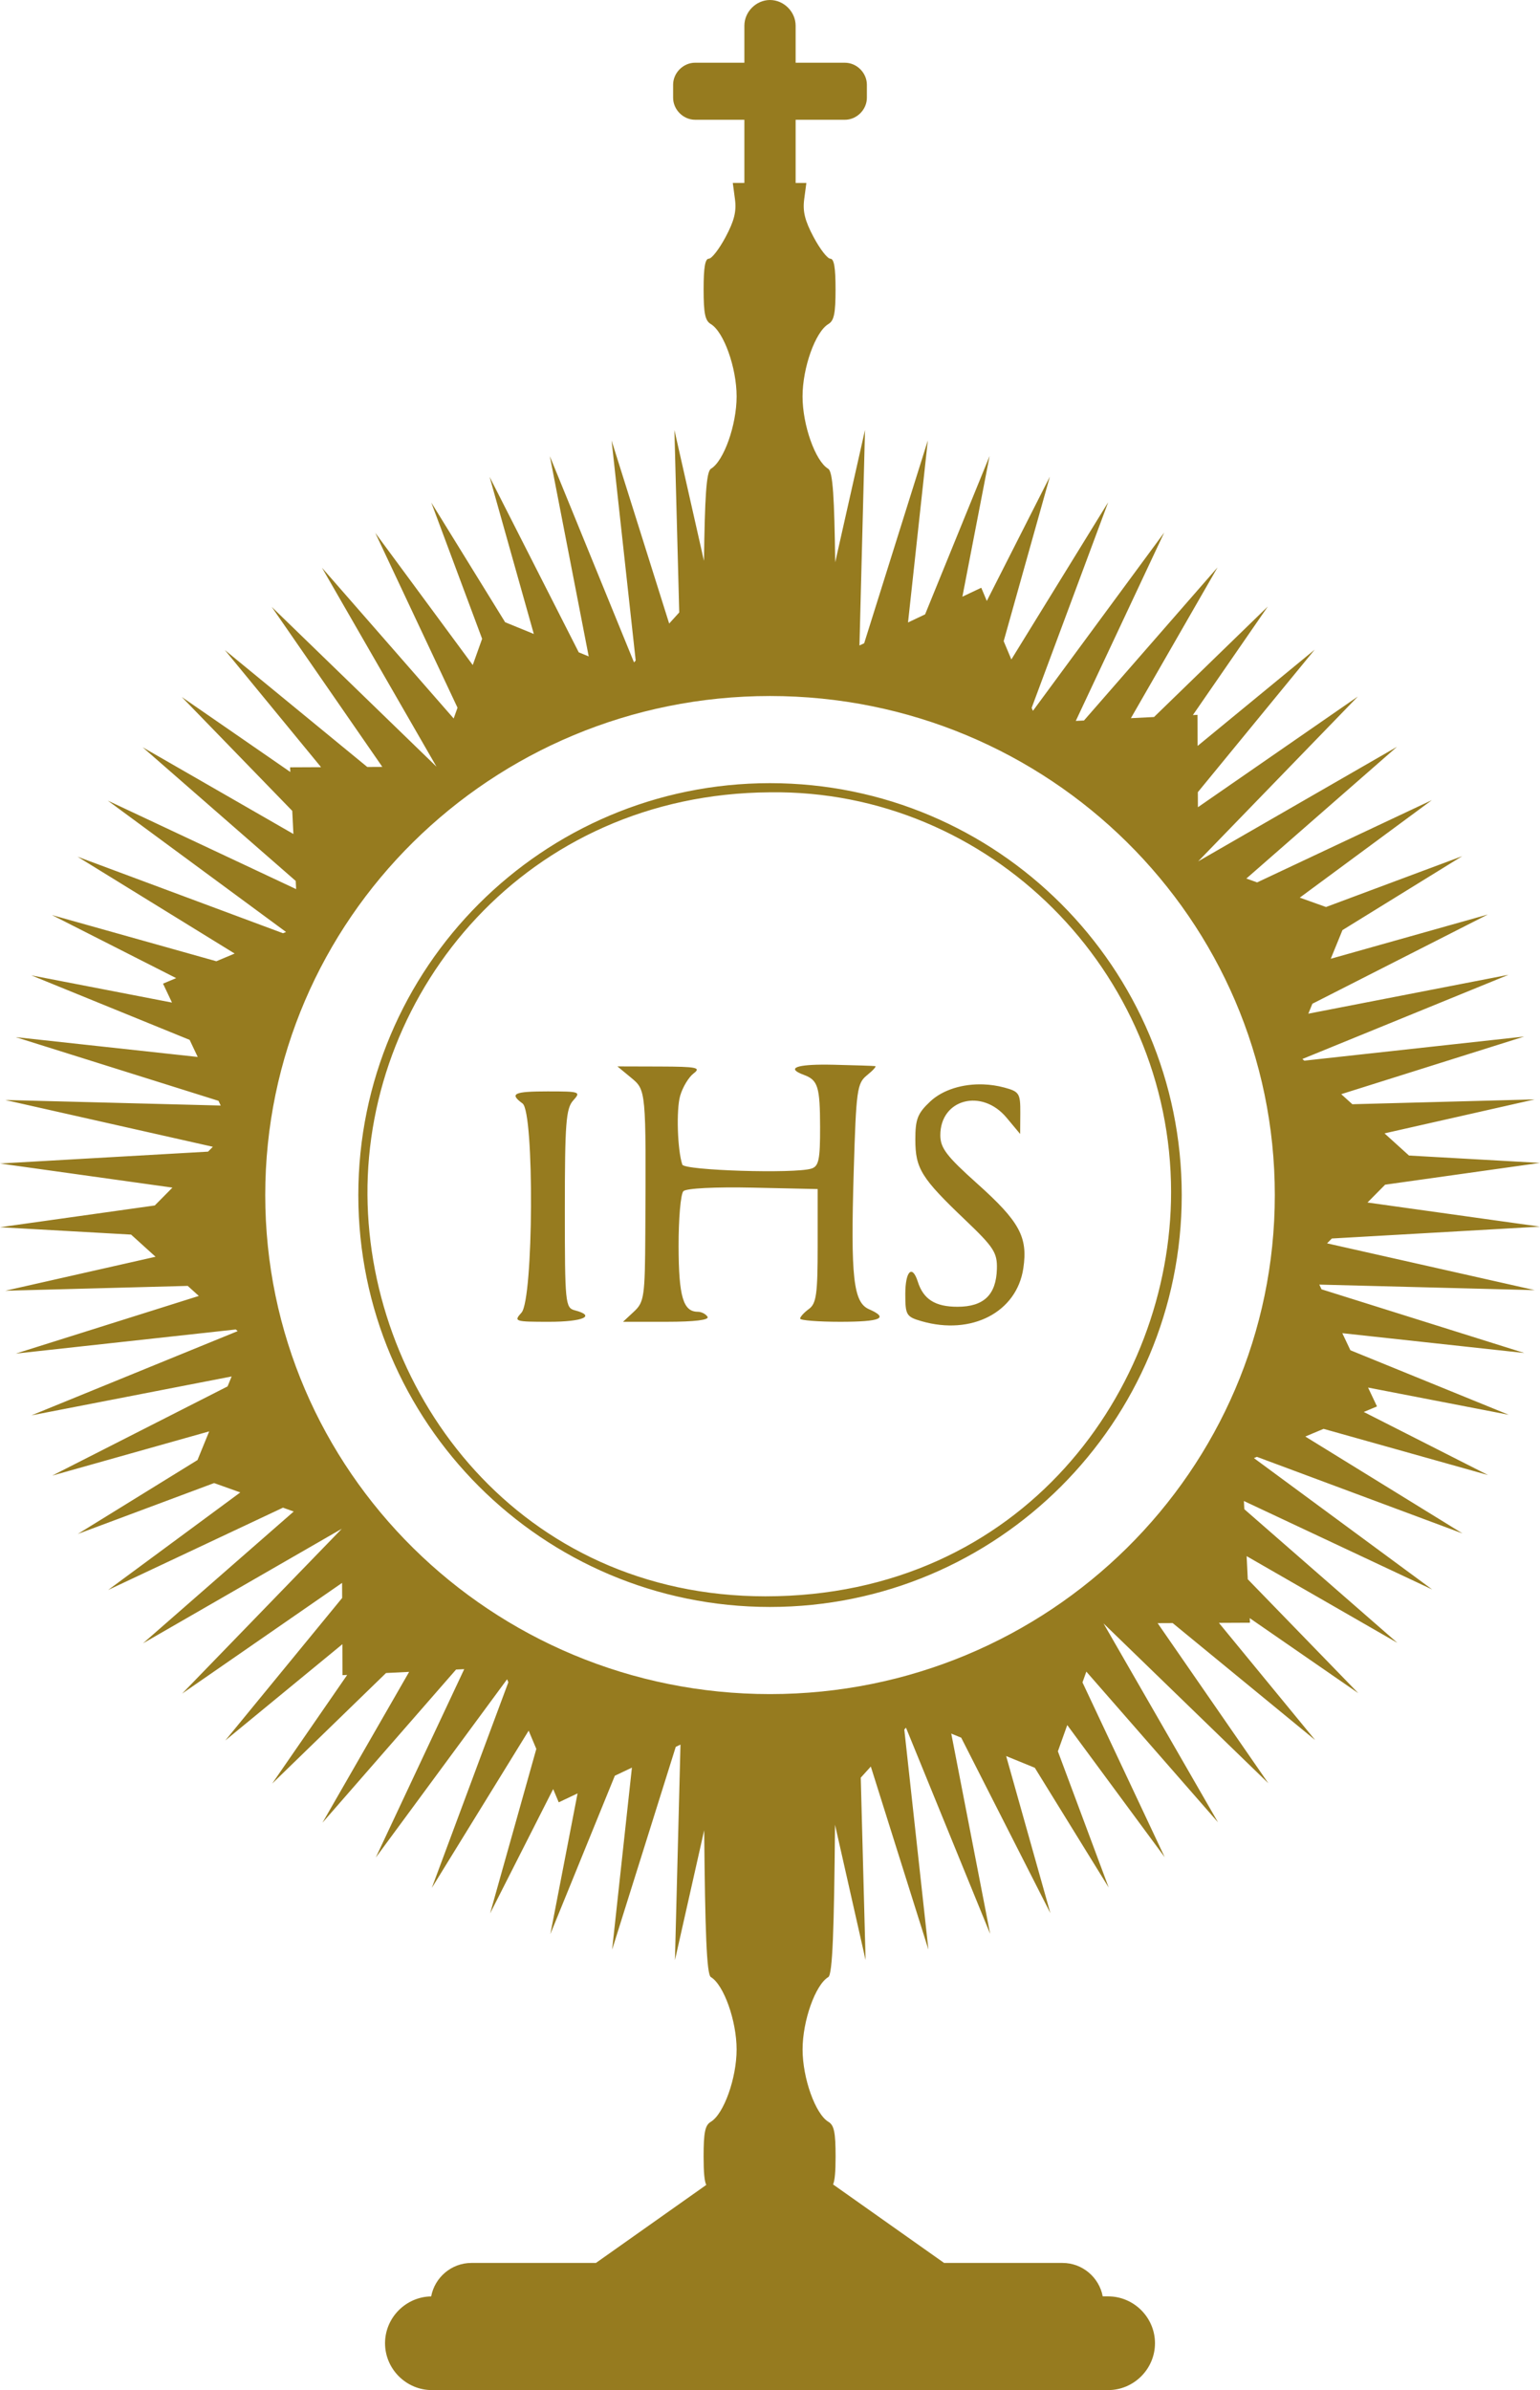 <svg version="1.1" viewBox="-385.925 0 771.856 1197.349" xmlns="http://www.w3.org/2000/svg">
<path fill="#967b1f" d="
M 0 0
c -6.942 0.011 -12.84 5.911 -12.84 12.854
l 0 18.572
l -24.691 0
c -5.955 0 -11.025 5.069 -11.025 11.023
l 0 6.521
c 0 5.955 5.071 11.025 11.025 11.025
l 24.691 0
l 0 31.648
l -5.801 0
l 1.08 8.125
c 0.817 6.113 -0.334 10.786 -4.691 18.969
c -3.182 5.974 -6.966 10.875 -8.404 10.875
c -1.868 0 -2.613 4.355 -2.613 15.281
c 0 12.149 0.739 15.736 3.594 17.438
c 6.525 3.889 12.947 21.881 12.947 36.281
c 0 14.32 -6.42 32.379 -12.863 36.219
c -2.383 1.42 -3.056 14.751 -3.5 46.145
l -14.818 -65.562
l 2.422 91.391
l -5.043 5.57
l -28.865 -91.695
l 12.082 110.23
l -0.842 0.93
l -42.184 -103.31
l 19.48 100.31
l -4.992 -2.039
l -44.68 -87.893
l 22.158 78.688
l -14.369 -5.873
l -37.02 -59.979
l 25.48 68.273
l -4.695 13.146
l -48.855 -66.215
l 41.221 87.592
l -1.928 5.396
l -66.012 -75.516
l 57.385 99.639
l -0.01 0
l -82.561 -80.021
l 55.447 80.148
l -7.562 0.037
l -71.365 -58.557
l 48.209 58.666
l -15.523 0.072
l 0.117 2.34
l -54.416 -37.582
l 55.383 57.053
l 0.576 11.584
l -75.555 -43.439
l 76.725 66.967
l 0.203 4.094
l -94.381 -44.326
l 89.316 65.795
l -1.51 0.633
l -102.99 -38.344
l 78.748 48.52
l -9.176 3.852
l -82.385 -23.133
l 62.248 31.586
l -6.588 2.766
l 4.494 9.486
l -70.506 -13.637
l 79.357 32.332
l 4.049 8.547
l -91.23 -9.928
l 101.64 31.91
l 1.117 2.356
l -108 -2.779
l 104.06 23.439
l -2.41 2.434
l -104.28 5.943
l 86.428 12.078
l -8.861 8.947
l -77.553 10.898
l 65.693 3.695
l 12.26 11.098
l -75.303 17.021
l 91.426 -2.424
l 5.562 5.035
l -91.727 28.875
l 110.27 -12.086
l 0.922 0.836
l -103.34 42.193
l 100.32 -19.484
l -2.039 4.988
l -87.9 44.686
l 78.693 -22.162
l -5.869 14.365
l -59.99 37.027
l 68.318 -25.496
l 13.129 4.689
l -66.242 48.877
l 87.633 -41.24
l 5.385 1.924
l -75.545 66.035
l 99.656 -57.395
l -80.041 82.58
l 80.172 -55.461
l 0.035 7.551
l -58.574 71.391
l 58.684 -48.227
l 0.074 15.512
l 2.336 -0.115
l -37.6 54.438
l 57.074 -55.4
l 11.574 -0.572
l -43.447 75.572
l 66.967 -76.734
l 4.092 -0.201
l -44.326 94.389
l 65.811 -89.32
l 0.629 1.498
l -38.357 103.02
l 48.535 -78.779
l 3.842 9.152
l -23.16 82.402
l 31.605 -62.287
l 2.787 6.639
l 9.439 -4.471
l -13.631 70.471
l 32.316 -79.324
l 8.557 -4.053
l -9.924 91.203
l 31.9 -101.62
l 2.367 -1.121
l -2.779 107.98
l 14.658 -65.088
c 0.461 50.616 1.231 72.295 3.336 73.555
c 6.49 3.868 12.914 21.914 12.914 36.279
c 0 14.4 -6.424 32.361 -12.949 36.25
c -2.855 1.702 -3.594 5.29 -3.594 17.44
c 0 7.907 0.409 12.297 1.332 14.17
l -55.299 39.08
l -62.424 0
c -9.99 0 -18.374 7.267 -20.154 16.768
c -12.731 0.194 -23.119 10.681 -23.119 23.455
c 0 12.894 10.583 23.473 23.477 23.473
l 338.95 0
c 12.894 0 23.473 -10.579 23.473 -23.473
c 0 -12.894 -10.579 -23.473 -23.473 -23.473
l -2.717 0
c -1.788 -9.491 -10.169 -16.75 -20.152 -16.75
l -59.359 0
l -55.641 -39.32
c 0.864 -1.972 1.26 -6.266 1.26 -13.93
c 0 -12.149 -0.739 -15.738 -3.594 -17.44
c -6.525 -3.889 -12.949 -21.85 -12.949 -36.25
c 0 -14.366 6.409 -32.412 12.898 -36.279
c 2.13 -1.269 2.896 -23.944 3.357 -76.303
l 15.322 67.801
l -2.422 -91.381
l 5.045 -5.576
l 28.863 91.689
l -12.082 -110.23
l 0.842 -0.93
l 42.186 103.31
l -19.488 -100.34
l 4.981 2.037
l 44.697 87.922
l -22.166 -78.709
l 14.359 5.871
l 37.035 60.004
l -25.471 -68.25
l 4.697 -13.154
l 48.844 66.199
l -41.211 -87.572
l 1.93 -5.404
l 66 75.504
l -57.383 -99.637
l 0.002 -0.006
l 0.006 0.008
l 82.584 80.043
l -55.475 -80.188
l 7.541 -0.035
l 71.412 58.592
l -48.24 -58.701
l 15.557 -0.074
l -0.113 -2.299
l 54.41 37.58
l -55.379 -57.049
l -0.576 -11.588
l 75.553 43.436
l -76.723 -66.961
l -0.203 -4.096
l 94.379 44.324
l -89.348 -65.816
l 1.494 -0.627
l 103.03 38.361
l -78.781 -48.543
l 9.158 -3.844
l 82.438 23.146
l -62.287 -31.605
l 6.627 -2.781
l -4.475 -9.445
l 70.486 13.633
l -79.34 -32.324
l -4.051 -8.553
l 91.217 9.926
l -101.63 -31.902
l -1.119 -2.363
l 107.99 2.777
l -104.1 -23.445
l 2.4 -2.424
l 104.32 -5.947
l -86.461 -12.084
l 8.852 -8.934
l 77.598 -10.906
l -65.65 -3.691
l -12.27 -11.107
l 75.27 -17.014
l -91.389 2.422
l -5.572 -5.043
l 91.695 -28.865
l -110.23 12.082
l -0.93 -0.842
l 103.31 -42.184
l -100.34 19.488
l 2.035 -4.981
l 87.926 -44.699
l -78.719 22.168
l 5.867 -14.354
l 60.016 -37.043
l -68.26 25.473
l -13.15 -4.697
l 66.205 -48.846
l -87.578 41.213
l -5.402 -1.93
l 75.508 -66.004
l -99.639 57.385
l -0.006 -0.002
l 80.027 -82.568
l -80.168 55.461
l -0.035 -7.551
l 58.572 -71.389
l -58.684 48.225
l -0.074 -15.559
l -2.307 0.115
l 37.568 -54.396
l -57.029 55.361
l -11.596 0.576
l 43.426 -75.535
l -66.947 76.705
l -4.104 0.203
l 44.318 -94.361
l -65.803 89.326
l -0.631 -1.504
l 38.35 -103
l -48.527 78.76
l -3.848 -9.168
l 23.139 -82.402
l -31.594 62.262
l -2.779 -6.621
l -9.461 4.482
l 13.633 -70.475
l -32.32 79.326
l -8.555 4.053
l 9.926 -91.205
l -31.904 101.62
l -2.365 1.121
l 2.779 -107.98
l -14.934 66.303
c -0.448 -31.994 -1.124 -45.416 -3.523 -46.846
c -6.444 -3.84 -12.848 -21.899 -12.848 -36.219
c 0 -14.4 6.422 -32.392 12.947 -36.281
c 2.855 -1.702 3.594 -5.287 3.594 -17.438
c 0 -10.927 -0.745 -15.281 -2.613 -15.281
c -1.438 0 -5.223 -4.901 -8.404 -10.875
c -4.358 -8.183 -5.508 -12.856 -4.691 -18.969
l 1.08 -8.125
l -5.379 0
l 0 -31.648
l 24.688 0
c 5.955 0 11.023 -5.071 11.023 -11.025
l 0 -6.521
c 0 -5.955 -5.069 -11.023 -11.023 -11.023
l -24.688 0
l 0 -18.572
c 0 -6.95 -5.905 -12.857 -12.854 -12.857
z
m 0.016 348.68
c 139.73 0 253 111.93 253 250
c 0 138.07 -113.28 250 -253 250
c -139.73 0 -253 -111.93 -253 -250
c 0 -138.07 113.28 -250 253 -250
z
m -0.029 43.652
c -113.95 0 -206.32 92.426 -206.32 206.38
c 0 113.95 92.366 206.32 206.32 206.32
c 113.95 0 206.38 -92.364 206.38 -206.32
c 0 -113.95 -92.426 -206.38 -206.38 -206.38
z
m 0 4.586
c 109.99 -1.506 201.04 89.546 201.04 200.29
c 0 98.695 -74.427 202.49 -203.3 202.49
c -122.75 -0.005 -198.74 -100.79 -199.48 -200.98
c -0.753 -102.46 79.701 -201.04 201.74 -201.8
z
m 25.697 136.43
c -13.446 0.144 -16.989 2.075 -8.691 5.137
c 7.055 2.603 8.075 5.911 8.115 26.283
c 0.032 16.18 -0.67 19.498 -4.356 20.66
c -8.402 2.65 -63.718 0.939 -64.701 -2.002
c -2.452 -7.335 -3.084 -27.472 -1.08 -34.459
c 1.231 -4.292 4.258 -9.334 6.725 -11.205
c 3.889 -2.95 1.651 -3.414 -16.842 -3.473
l -21.328 -0.062
l 6.807 5.629
c 7.593 6.282 7.561 5.918 7.178 77.676
c -0.171 32.03 -0.567 34.755 -5.678 39.518
l -5.494 5.117
l 21.953 0
c 13.994 0 21.385 -0.91 20.396 -2.51
c -0.853 -1.38 -3.04 -2.51 -4.859 -2.51
c -7.343 0 -9.58 -7.593 -9.643 -32.75
c -0.035 -13.858 1.049 -26.309 2.406 -27.666
c 1.44 -1.439 15.974 -2.173 34.883 -1.762
l 32.418 0.703
l 0 28.439
c 0 24.188 -0.656 28.914 -4.391 31.641
c -2.415 1.763 -4.394 3.932 -4.394 4.814
c 0 0.883 9.032 1.602 20.072 1.602
c 20.391 0 24.605 -1.84 14.43 -6.305
c -7.851 -3.442 -9.233 -15.924 -7.646 -68.969
c 1.226 -40.993 1.668 -44.201 6.674 -48.248
c 2.95 -2.384 4.803 -4.439 4.113 -4.564
c -0.69 -0.126 -10.009 -0.434 -20.705 -0.684
c -2.319 -0.054 -4.441 -0.069 -6.361 -0.049
l 0 -0.002
z
m 81.309 9.896
c -10.372 -0.38 -20.387 2.675 -26.66 8.535
c -6.349 5.931 -7.515 8.9 -7.49 19.188
c 0.02 14.442 2.97 19.191 24.951 40.137
c 14.403 13.725 16.16 16.437 15.928 24.623
c -0.367 12.962 -6.59 18.916 -19.773 18.916
c -11.142 0 -17.07 -3.748 -19.867 -12.561
c -2.796 -8.808 -6.269 -5.363 -6.269 6.217
c 0 10.5 0.52 11.371 8.148 13.574
c 25.085 7.24 47.708 -4.495 51.002 -26.461
c 2.353 -15.697 -1.855 -23.441 -23.057 -42.416
c -15.444 -13.822 -18.535 -17.881 -18.535 -24.322
c 0 -18.091 20.798 -23.596 33.178 -8.779
l 6.832 8.18
l 0.072 -10.547
c 0.062 -9.798 -0.516 -10.701 -8.092 -12.732
c -3.411 -0.915 -6.904 -1.421 -10.359 -1.549
l -0.004 0
l -0.004 -0.002
z
m -218.21 3.502
c -17.171 0 -19.551 1.123 -12.807 6.055
c 5.98 4.372 5.508 98.121 -0.527 104.79
c -3.975 4.392 -3.412 4.58 13.809 4.58
c 17.101 0 23.698 -2.931 12.934 -5.746
c -4.807 -1.258 -5.014 -3.424 -5.014 -50.908
c 0 -42.626 0.581 -50.236 4.15 -54.18
c 3.984 -4.402 3.474 -4.59 -12.545 -4.59
l 0 -0.002
z" />
</svg>
